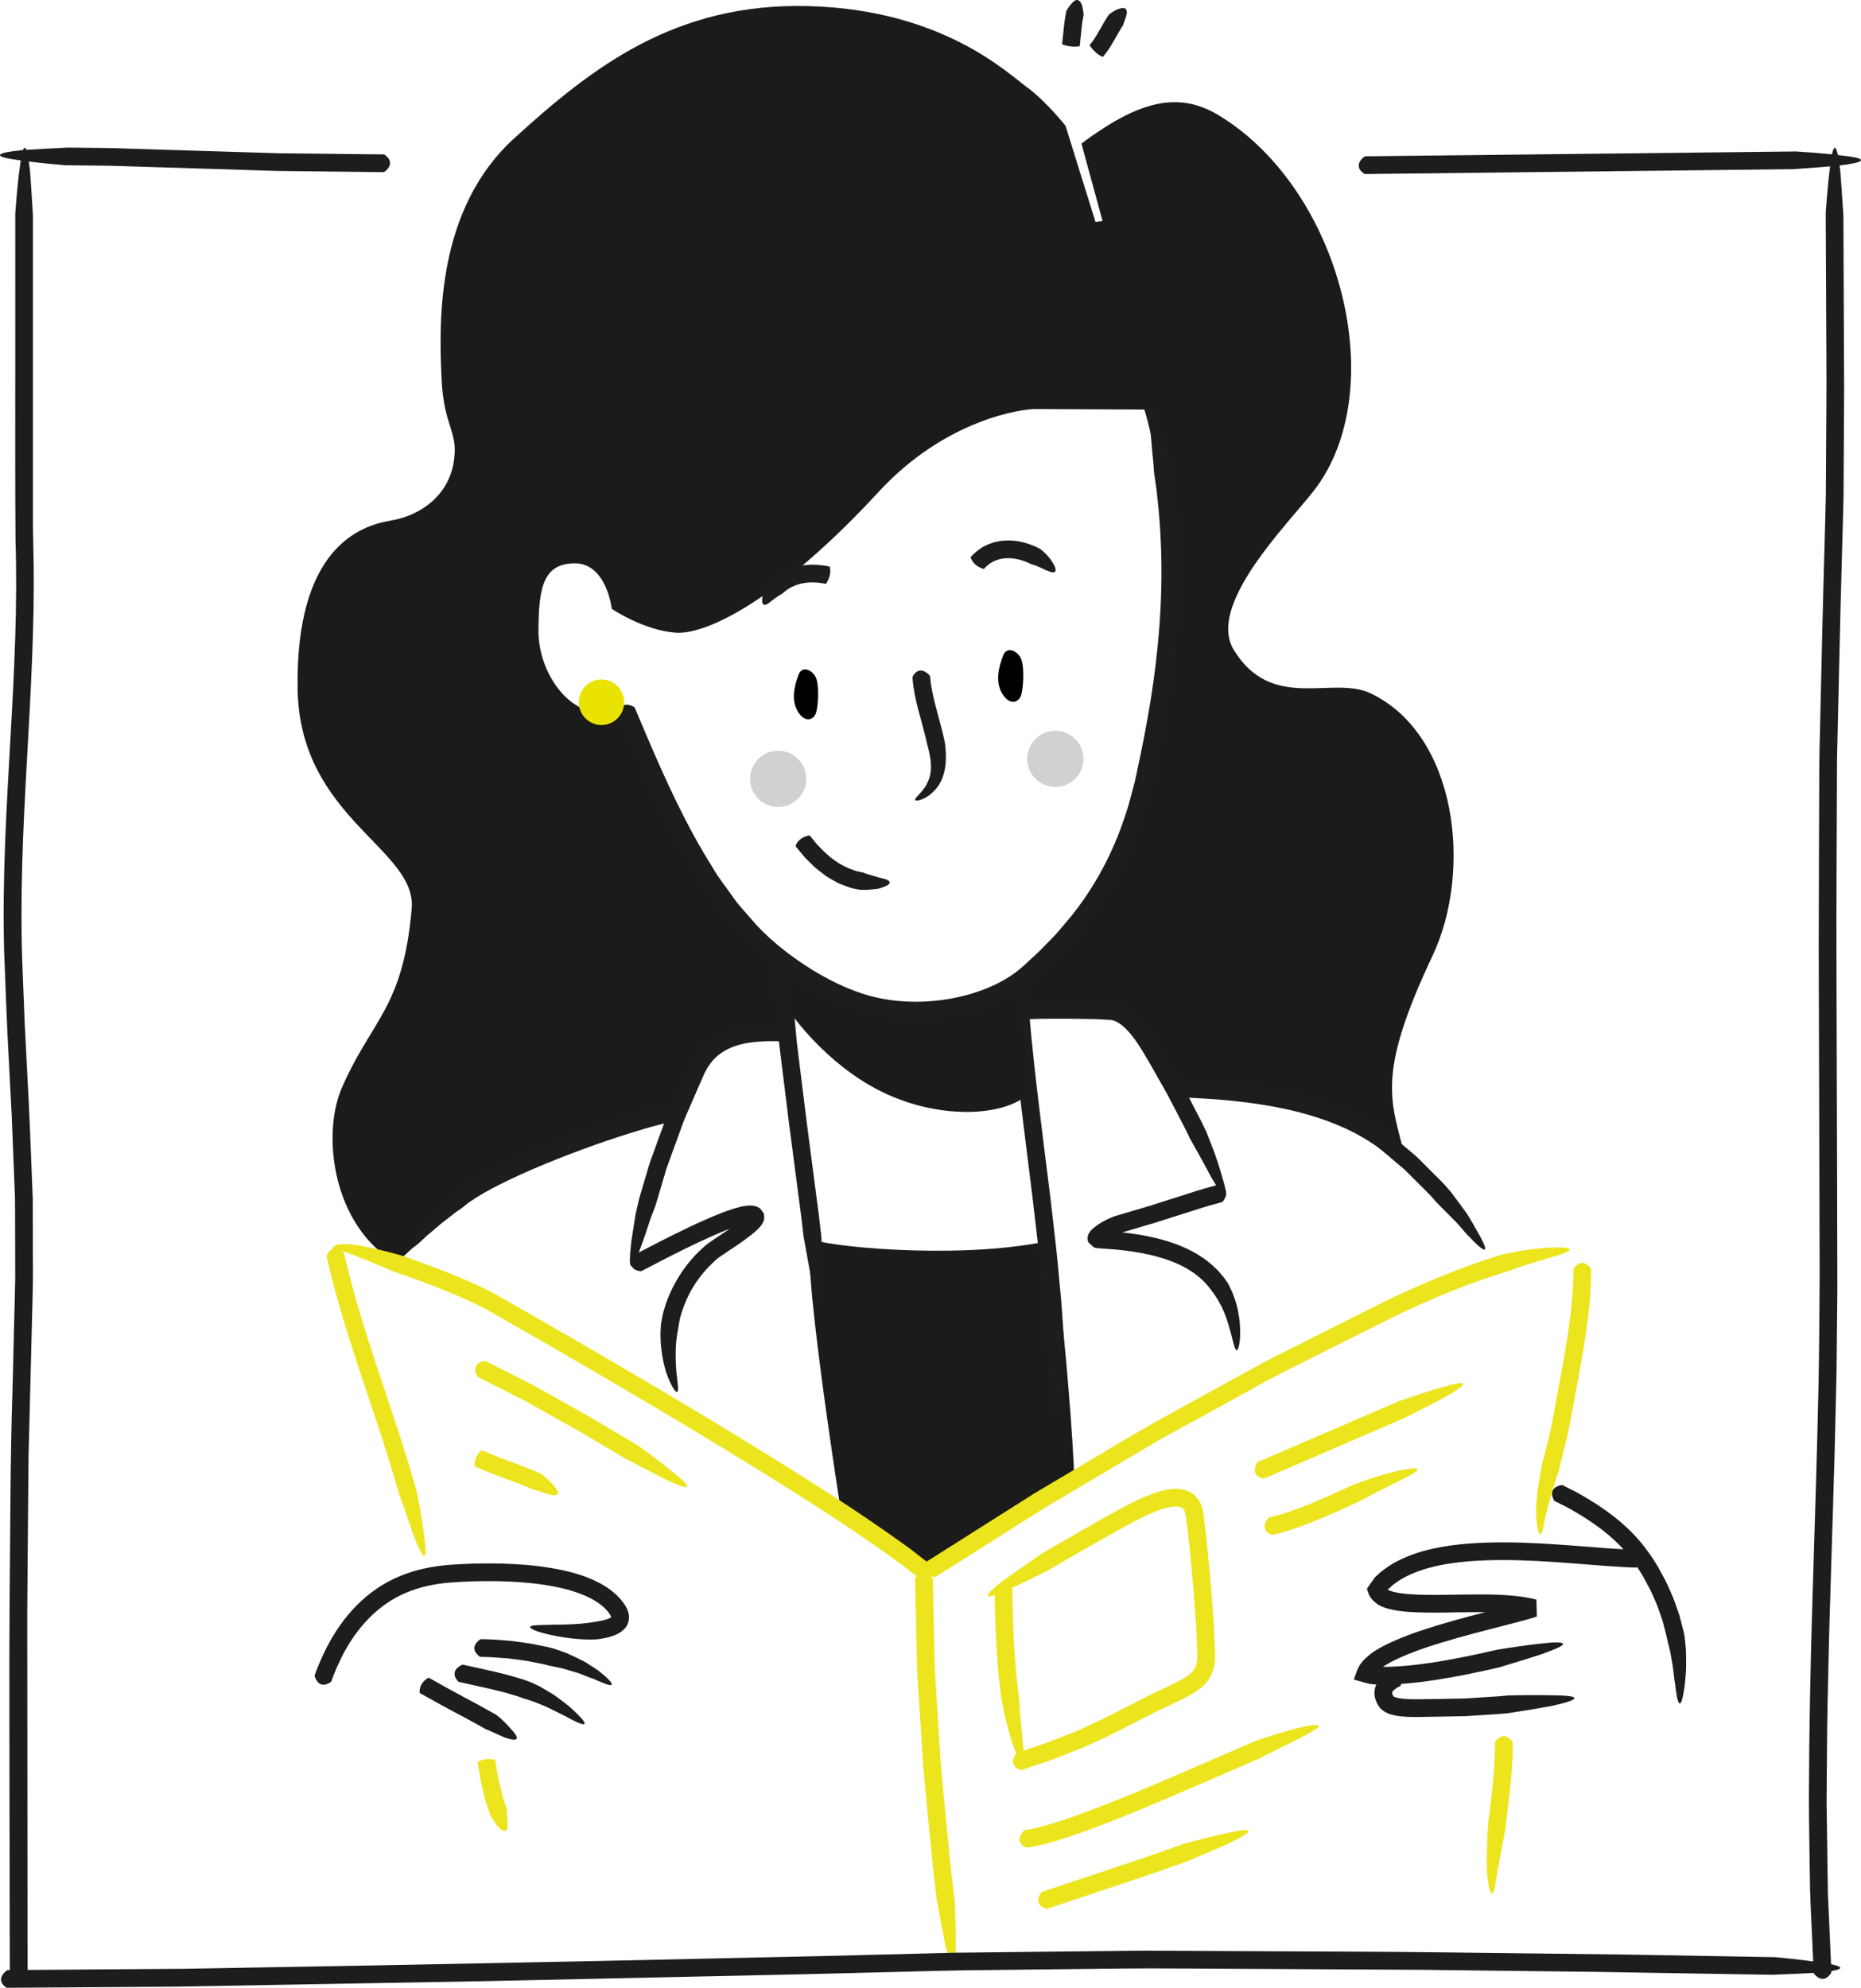 <?xml version="1.0" encoding="utf-8"?>
<!-- Generator: Adobe Illustrator 16.0.0, SVG Export Plug-In . SVG Version: 6.00 Build 0)  -->
<!DOCTYPE svg PUBLIC "-//W3C//DTD SVG 1.1//EN" "http://www.w3.org/Graphics/SVG/1.1/DTD/svg11.dtd">
<svg version="1.1" id="Calque_1" xmlns="http://www.w3.org/2000/svg" xmlns:xlink="http://www.w3.org/1999/xlink" x="0px" y="0px"
	 width="326.421px" height="348.58px" viewBox="0 0 326.421 348.58" enable-background="new 0 0 326.421 348.58"
	 xml:space="preserve">
<g>
	<defs>
		<rect id="SVGID_1_" width="326.421" height="348.58"/>
	</defs>
	<clipPath id="SVGID_2_">
		<use xlink:href="#SVGID_1_"  overflow="visible"/>
	</clipPath>
	<g clip-path="url(#SVGID_2_)">
		<defs>
			<rect id="SVGID_3_" width="326.421" height="348.58"/>
		</defs>
		<clipPath id="SVGID_4_">
			<use xlink:href="#SVGID_3_"  overflow="visible"/>
		</clipPath>
		<path clip-path="url(#SVGID_4_)" fill="#1B1B1B" d="M189.685,25.168c9.577-7.105,16.653-9.456,24.097-4.943
			c21.533,13.057,30.321,48.206,16.683,65.803c-4.558,5.881-18.885,20.038-14.056,27.938c6.693,10.948,17.3,4.447,23.967,7.605
			c15.178,7.19,17.982,31.029,10.873,46.075c-10.18,21.541-7.07,25.548-4.781,35.449c-5.289-4.892-8.367-7.478-18.854-9.72
			c-13.7-2.93-21.953-2.531-21.953-2.531s-1.779-3.682-3.992-7.438c-4.642-7.878-8.156-6.332-21.494-6.176
			c-2.047,0.024-3.892-4.822-1.685-6.536c7.146-5.549,11.122-11.197,14.031-16.327c6.255-11.032,9.063-22.853,11-44.667
			c2.08-23.427-2.799-37.884-2.799-37.884s-16.992-0.085-19.154-0.085c-2.163,0-15.593,1.658-27.496,14.567
			c-16.967,18.402-29.853,24.999-35.467,24.652c-5.615-0.347-11.296-4.175-11.296-4.175s-0.906-7.988-6.467-7.988
			s-6.391,4.259-6.391,11.983c0,7.723,6.48,17.085,15.029,13.49c0.948,4.286,3.537,7.393,3.537,7.393s5.745,22.208,23.838,36.41
			c0.323,3.798,0.657,5.298,0.657,12.13c-17.5,1-18.666,14.835-18.666,14.835c-2.781,0.31-13.725,4.475-23.572,8.665
			c-8.14,3.466-14.077,6.735-25.764,17.804c-11.311-6.567-13.043-22.668-9.582-30.654c5.26-12.136,10.745-13.906,12.284-31.482
			c0.927-10.571-19.681-15.865-20.011-38.593c-0.355-24.449,10.722-28.54,16.283-29.467c5.561-0.927,10.158-4.605,11.084-10.166
			c0.927-5.561-1.698-6.018-2.114-14.658c-0.505-10.489-0.839-29.879,12.754-42.237c13.593-12.357,28.113-23.788,51.592-23.17
			c23.479,0.618,34.91,11.74,38.308,14.211c3.398,2.472,6.797,6.797,6.797,6.797l5.244,16.838l1.243-0.156L189.685,25.168z"/>
		<path clip-path="url(#SVGID_4_)" fill="#1D1D1D" d="M58.118,294.823c-0.026,0.068-0.035,0.093-0.139,0.158
			c-0.636,0.457-2.06,1.063-2.75-0.951c-0.012-0.038-0.045-0.205-0.032-0.278c0.591-1.674,1.334-3.303,2.13-4.906
			c1.377-2.655,3.106-5.182,5.265-7.351c2.149-2.168,4.737-3.964,7.584-5.114c2.827-1.185,5.883-1.76,8.839-1.982
			c2.915-0.211,5.825-0.284,8.747-0.217c2.921,0.074,5.851,0.288,8.778,0.766c2.919,0.495,5.87,1.201,8.666,2.676
			c1.385,0.744,2.737,1.715,3.827,3.036c0.262,0.361,0.504,0.65,0.755,1.097c0.122,0.227,0.247,0.435,0.342,0.749
			c0.048,0.147,0.099,0.282,0.133,0.444c0.028,0.175,0.049,0.354,0.062,0.531c0.027,0.707-0.185,1.429-0.647,1.979
			c-0.454,0.548-0.952,0.866-1.374,1.071c-0.194,0.107-0.501,0.233-0.581,0.258l-0.224,0.085c-0.151,0.062-0.29,0.093-0.436,0.139
			c-0.292,0.094-0.57,0.149-0.853,0.217c-0.559,0.115-1.106,0.199-1.647,0.258c0,0-1.277,0.074-2.93-0.048
			c-1.656-0.113-3.698-0.411-5.351-0.813c-2.817-0.615-3.567-1.234-3.206-1.441c0.344-0.22,1.756-0.231,3.48-0.26
			c-0.176-0.052,1.882,0.015,3.956-0.101c1.036-0.053,2.07-0.149,2.829-0.255c0.761-0.102,1.245-0.208,1.245-0.208
			c0.453-0.057,0.888-0.139,1.296-0.239c0.204-0.049,0.396-0.108,0.578-0.17l0.128-0.049l0.128-0.048
			c0.063-0.021,0.102-0.051,0.155-0.074c0.222-0.099,0.337-0.206,0.354-0.217l-0.022-0.039c-0.012-0.04-0.023-0.099-0.089-0.197
			c-0.053-0.15-0.295-0.428-0.432-0.644c-0.185-0.216-0.37-0.436-0.576-0.641c-0.838-0.818-1.903-1.491-3.064-2.036
			c-2.339-1.087-5.007-1.7-7.695-2.107c-2.7-0.401-5.459-0.582-8.225-0.628c-2.764-0.045-5.548,0.039-8.3,0.254
			c-2.681,0.229-5.286,0.779-7.701,1.817c-4.85,2.062-8.585,6.138-11.032,10.928C59.36,291.748,58.671,293.253,58.118,294.823"/>
		<path clip-path="url(#SVGID_4_)" fill="#1D1D1D" d="M84.31,290.552c-0.074-0.003-0.1-0.004-0.196-0.081
			c-0.647-0.457-1.672-1.612,0.001-2.909c0.031-0.024,0.178-0.109,0.251-0.12c1.765,0.009,3.523,0.166,5.282,0.309
			c1.605,0.231,3.217,0.388,4.807,0.752c0.97,0.189,1.941,0.371,2.895,0.662c0,0,0.287,0.1,0.776,0.272
			c0.481,0.186,1.172,0.377,1.921,0.756c0.755,0.355,1.607,0.744,2.443,1.177c0.812,0.501,1.617,1.015,2.325,1.493
			c2.321,1.792,2.769,2.561,2.355,2.627c-0.442,0.1-1.727-0.508-3.272-1.163c0.071,0.053-0.364-0.108-1.051-0.378
			c-0.346-0.138-0.751-0.3-1.187-0.475c-0.445-0.161-0.949-0.283-1.439-0.435c-0.493-0.146-0.988-0.292-1.452-0.429
			c-0.465-0.132-0.924-0.2-1.304-0.287c-0.768-0.16-1.281-0.268-1.281-0.268c-0.755-0.236-1.551-0.345-2.328-0.513
			c-1.487-0.341-3.019-0.481-4.533-0.701C87.654,290.71,85.986,290.559,84.31,290.552"/>
		<path clip-path="url(#SVGID_4_)" fill="#1D1D1D" d="M80.527,294.954c-0.074-0.018-0.101-0.023-0.182-0.118
			c-0.58-0.582-1.274-1.896,0.614-2.845c0.035-0.017,0.192-0.072,0.264-0.069l5.028,1.115c1.384,0.345,2.766,0.635,4.156,1.076
			l1.428,0.422l1.408,0.529c0,0,0.277,0.127,0.753,0.345c0.48,0.193,1.103,0.581,1.824,1.001c0.721,0.422,1.533,0.891,2.27,1.484
			c0.745,0.578,1.523,1.115,2.14,1.704c4.25,3.872,1.914,3.04-1.046,1.364c0.145,0.099-1.668-0.854-3.523-1.729
			c-0.961-0.368-1.896-0.802-2.64-1.03c-0.743-0.227-1.241-0.379-1.241-0.379c-0.723-0.297-1.483-0.521-2.248-0.736
			c-1.276-0.407-2.634-0.688-3.962-1.017L80.527,294.954z"/>
		<path clip-path="url(#SVGID_4_)" fill="#1D1D1D" d="M73.65,296.903c-0.03-0.019-0.041-0.024-0.043-0.111
			c-0.059-0.537,0.122-1.73,1.443-2.526c0.024-0.015,0.125-0.06,0.16-0.055c0.039,0.022,0.787,0.44,1.885,1.054
			c1.101,0.613,2.538,1.434,4.026,2.209c1.475,0.785,2.943,1.559,4.053,2.193c1.106,0.619,1.842,1.03,1.842,1.03
			s0.107,0.084,0.292,0.229c0.182,0.145,0.439,0.342,0.715,0.615c0.558,0.528,1.242,1.21,1.754,1.827
			c1.812,1.971,0.505,1.938-1.003,1.397c0.093,0.135-3.429-1.542-3.475-1.479c0,0-2.78-1.586-5.727-3.12
			c-1.458-0.758-2.916-1.59-4.022-2.204C74.444,297.346,73.691,296.926,73.65,296.903"/>
		<path clip-path="url(#SVGID_4_)" fill="#1B1B1B" d="M142.581,217.426c4.92,1.493,27.451,3.418,42.162,0
			c3.194,26.582,3.668,41.322,3.668,41.322s-8,5.924-25.565,15.956c-6.226-3.548-15.453-10.397-15.453-10.397
			S139.886,216.607,142.581,217.426"/>
		<path clip-path="url(#SVGID_4_)" fill="#ECE51D" d="M164.196,276.465c-0.064,0.04-0.087,0.054-0.212,0.044
			c-0.818-0.003-2.271-0.42-1.621-2.418c0.012-0.036,0.084-0.187,0.138-0.236l4.367-2.76l12.777-8.084
			c2.111-1.376,4.311-2.613,6.471-3.911l6.505-3.855c8.601-5.268,17.517-9.99,26.348-14.86l3.316-1.82l3.379-1.699l6.762-3.395
			l6.763-3.395c2.258-1.125,4.488-2.289,6.813-3.323c4.613-2.109,9.314-4.053,14.15-5.686l2.076-0.679
			c0.486-0.164,0.977-0.318,1.476-0.449c0,0,1.181-0.233,2.781-0.55c0.792-0.172,1.721-0.25,2.64-0.369
			c0.927-0.091,1.844-0.237,2.7-0.233c5.73-0.236,3.499,0.813,0.201,1.709c0.177-0.035-1.806,0.555-3.813,1.148
			c-1.004,0.302-2.001,0.687-2.757,0.938c-0.753,0.261-1.259,0.437-1.259,0.437c-0.472,0.128-0.934,0.298-1.4,0.445l-0.698,0.228
			l-0.882,0.289c-0.578,0.193-1.161,0.367-1.73,0.589c-4.604,1.615-9.112,3.563-13.559,5.634c-4.428,2.145-8.824,4.409-13.236,6.606
			c-4.399,2.233-8.857,4.354-13.146,6.801l-12.979,7.122l-3.245,1.781l-3.186,1.887l-6.369,3.777l-6.369,3.776
			c-2.119,1.265-4.263,2.491-6.332,3.838l-12.519,7.921L164.196,276.465z"/>
		<path clip-path="url(#SVGID_4_)" fill="#ECE51D" d="M275.968,222.601c0.002-0.073,0.002-0.101,0.078-0.197
			c0.446-0.652,1.583-1.716,2.909-0.072c0.024,0.031,0.111,0.176,0.124,0.25c-0.014,0.885-0.001,1.775-0.037,2.656l-0.18,2.632
			c-0.396,4.687-1.192,9.276-2.026,13.819l-1.256,6.796l-0.313,1.704l-0.384,1.74c-0.26,1.155-0.553,2.273-0.834,3.396l-0.702,2.775
			c0,0-0.09,0.276-0.242,0.744c-0.159,0.469-0.362,1.121-0.59,1.871c-0.245,0.751-0.496,1.6-0.722,2.459
			c-0.264,0.86-0.456,1.732-0.646,2.528c-0.076,0.335-0.147,0.645-0.214,0.931c-0.048,0.277-0.092,0.532-0.132,0.768
			c-0.088,0.459-0.175,0.813-0.26,1.076c-0.173,0.524-0.324,0.672-0.479,0.529c-0.147-0.143-0.284-0.578-0.404-1.208
			c-0.126-0.631-0.235-1.458-0.212-2.357c-0.026,0.092-0.024-0.399-0.005-1.194c0.04-0.789,0.16-1.867,0.28-2.959
			c0.298-2.167,0.715-4.33,0.715-4.33l0.61-2.399c0.277-1.111,0.567-2.222,0.813-3.313l0.36-1.633l0.311-1.693l1.253-6.793
			c0.828-4.514,1.602-9.016,1.979-13.512l0.172-2.514C275.968,224.266,275.955,223.435,275.968,222.601"/>
		<path clip-path="url(#SVGID_4_)" fill="#ECE51D" d="M262.219,305.601c0.002-0.073,0.002-0.1,0.078-0.197
			c0.445-0.654,1.581-1.715,2.909-0.071c0.024,0.029,0.112,0.175,0.124,0.249c-0.011,0.884-0.001,1.771-0.032,2.651l-0.167,2.628
			c-0.188,2.39-0.467,4.749-0.757,7.089l-0.344,2.847c0,0-0.786,4.193-1.475,7.865c-0.699,5.549-1.375,3.418-1.717-0.175
			c-0.035,0.187-0.081-1.938-0.036-4.104c0.043-1.084,0.085-2.173,0.118-2.991c0.048-0.814,0.08-1.359,0.08-1.359l0.295-2.457
			c0.287-2.331,0.556-4.647,0.734-6.95l0.16-2.52C262.219,307.268,262.207,306.436,262.219,305.601"/>
		<path clip-path="url(#SVGID_4_)" fill="#ECE51D" d="M162.544,273.861c0.06,0.048,0.082,0.065,0.114,0.186
			c0.28,0.779,0.316,2.241-1.803,2.283c-0.039,0-0.204-0.018-0.268-0.05c-1.326-1.042-2.641-2.095-4.044-3.072
			c-7.501-5.409-15.388-10.397-23.294-15.313c-7.922-4.902-15.924-9.689-23.961-14.418c-8.028-4.72-16.138-9.4-24.206-13.975
			c-1.95-1.048-4.084-1.969-6.206-2.852c-2.133-0.879-4.294-1.709-6.467-2.498l-3.377-1.188c0,0-4.33-1.836-7.386-3.029
			c-1.302-0.471-2.151-0.755-2.618-0.876c-0.441-0.173-0.592,0.073-0.679-0.16c-0.002-0.197,0.254-0.427,0.498-0.516
			c0.253-0.106,0.554-0.166,0.893-0.199c0.678-0.062,1.511-0.013,2.405,0.103c-0.171-0.082,1.945,0.274,4.044,0.785
			c2.106,0.496,4.226,1.091,4.226,1.091l1.423,0.493l3.184,1.154c2.168,0.811,4.322,1.658,6.462,2.572
			c1.069,0.458,2.135,0.931,3.198,1.439c1.046,0.489,2.17,1.101,3.136,1.663c7.984,4.538,15.937,9.133,23.853,13.794
			c7.915,4.66,15.797,9.381,23.613,14.224c7.806,4.86,15.577,9.775,23.091,15.192C159.794,271.685,161.167,272.779,162.544,273.861"
			/>
		<path clip-path="url(#SVGID_4_)" fill="#ECE51D" d="M57.292,220.411c-0.017-0.074-0.024-0.101,0.025-0.215
			c0.262-0.776,1.131-1.972,2.825-0.696c0.031,0.024,0.151,0.141,0.181,0.206l1.222,4.963c1.715,6.439,3.815,12.781,5.964,19.155
			c1.075,3.189,2.133,6.388,3.143,9.612c0.524,1.603,1.018,3.218,1.483,4.842l0.89,3.028c0,0,0.272,1.159,0.566,2.742
			c0.278,1.588,0.605,3.591,0.803,5.258c0.808,5.617-0.441,3.595-1.691,0.33c0.013,0.184-0.663-1.789-1.341-3.806
			c-0.331-1.01-0.684-2.025-0.969-2.783c-0.275-0.762-0.459-1.271-0.459-1.271l-0.935-3.174c-0.45-1.582-0.957-3.148-1.458-4.715
			c-0.983-3.139-2.032-6.268-3.081-9.396c-2.116-6.259-4.2-12.584-5.922-19.029L57.292,220.411z"/>
		<path clip-path="url(#SVGID_4_)" fill="#ECE51D" d="M83.778,309.042c-0.003-0.024-0.004-0.033,0.065-0.074
			c0.399-0.281,1.471-0.714,2.881-0.398c0.026,0.006,0.121,0.035,0.137,0.056c0.005,0.03,0.098,0.591,0.235,1.416
			c0.133,0.827,0.297,1.92,0.587,2.981c0.264,1.066,0.483,2.148,0.769,2.905c0.251,0.773,0.418,1.286,0.418,1.286
			s0.034,0.361,0.052,0.865c0.06,0.472,0.12,1.086,0.109,1.641c0.099,1.84-0.754,1.607-1.566,0.71
			c-0.006,0.069-0.419-0.489-0.835-1.084c-0.224-0.295-0.377-0.604-0.509-0.836c-0.129-0.235-0.214-0.39-0.214-0.39
			s-0.181-0.552-0.452-1.381c-0.308-0.824-0.526-1.952-0.812-3.074c-0.304-1.118-0.473-2.267-0.617-3.134
			C83.881,309.664,83.783,309.074,83.778,309.042"/>
		<path clip-path="url(#SVGID_4_)" fill="#ECE51D" d="M160.501,276.845c-0.001-0.076-0.001-0.103,0.072-0.203
			c0.424-0.691,1.531-1.674,2.908-0.048c0.025,0.03,0.117,0.171,0.131,0.242l0.116,5.136l0.156,6.877
			c0.05,2.292,0.078,4.585,0.264,6.874l0.878,13.738c0.395,4.573,0.874,9.142,1.307,13.714c0.218,2.286,0.432,4.572,0.729,6.853
			l0.386,3.211c0,0,0.249,4.726,0.177,8.076c0.017,5.668-0.935,3.528-1.72,0.104c-0.023,0.372-1.584-8.226-1.584-8.226l-0.437-3.622
			c-0.296-2.248-0.472-4.514-0.703-6.77c-0.422-4.519-0.918-9.031-1.277-13.556l-0.873-13.6c-0.185-2.264-0.198-4.538-0.255-6.809
			l-0.156-6.816L160.501,276.845z"/>
		<path clip-path="url(#SVGID_4_)" fill="#ECE51D" d="M83.834,241.479c-0.066-0.035-0.091-0.047-0.146-0.16
			c-0.413-0.703-0.822-2.177,1.217-2.644c0.037-0.008,0.203-0.024,0.273-0.002l4.632,2.355c1.637,0.856,3.323,1.638,4.92,2.557
			l4.824,2.703c1.602,0.909,3.229,1.781,4.811,2.723l4.748,2.819l2.479,1.472c0,0,0.989,0.66,2.274,1.625
			c1.291,0.957,2.904,2.182,4.194,3.253c4.45,3.514,2.165,2.916-0.997,1.406c0.137,0.124-1.715-0.843-3.6-1.84
			c-1.894-0.99-3.818-1.996-3.818-1.996l-2.117-1.255l-4.722-2.803c-1.573-0.935-3.183-1.797-4.773-2.698l-4.784-2.679
			c-1.586-0.912-3.237-1.674-4.853-2.518L83.834,241.479z"/>
		<path clip-path="url(#SVGID_4_)" fill="#ECE51D" d="M83.289,257.168c-0.026-0.013-0.036-0.017-0.04-0.101
			c-0.069-0.506,0.054-1.681,1.148-2.673c0.02-0.018,0.103-0.079,0.133-0.08c0.034,0.014,0.674,0.285,1.615,0.685
			c0.948,0.391,2.193,0.885,3.473,1.352c1.266,0.472,2.572,0.934,3.557,1.341c0.492,0.187,0.901,0.375,1.187,0.508
			c0.286,0.132,0.45,0.205,0.45,0.205s0.401,0.249,0.887,0.684c0.491,0.423,1.094,0.958,1.495,1.516
			c1.467,1.71,0.313,1.794-0.936,1.442c0.083,0.064-2.879-0.959-2.895-0.896c0,0-0.143-0.064-0.395-0.18
			c-0.247-0.12-0.616-0.275-1.071-0.45c-0.891-0.368-2.147-0.805-3.427-1.283c-1.274-0.466-2.567-0.973-3.528-1.371
			C83.979,257.46,83.325,257.183,83.289,257.168"/>
		<path clip-path="url(#SVGID_4_)" fill="#ECE51D" d="M221.788,259.257c-0.07,0.029-0.095,0.04-0.214,0.01
			c-0.798-0.136-2.128-0.792-1.134-2.679c0.019-0.035,0.114-0.173,0.176-0.213l4.73-2.038l17.454-7.516l2.638-1.137
			c0,0,4.466-1.577,7.701-2.457c5.435-1.622,3.651-0.104,0.594,1.616c0.362-0.082-7.438,3.847-7.438,3.847l-2.269,0.978
			l-17.496,7.544L221.788,259.257z"/>
		<path clip-path="url(#SVGID_4_)" fill="#ECE51D" d="M223.289,269.149c-0.076,0.019-0.104,0.025-0.221-0.021
			c-0.812-0.243-1.95-1.109-0.71-2.82c0.021-0.03,0.134-0.152,0.197-0.183l2.397-0.635l2.366-0.822
			c2.474-0.888,4.916-1.973,7.362-3.074l2.614-1.198c0,0,1.111-0.42,2.646-0.943c1.514-0.548,3.505-1.105,5.142-1.5
			c5.621-1.195,3.585,0.217,0.495,1.646c0.178-0.034-1.684,0.856-3.568,1.793c-1.889,0.991-3.798,1.993-3.798,1.993l-2.241,1.029
			c-2.479,1.118-4.979,2.234-7.59,3.176l-2.506,0.87L223.289,269.149z"/>
		<path clip-path="url(#SVGID_4_)" fill="#ECE51D" d="M180.13,323.992c-0.084,0.009-0.113,0.013-0.23-0.049
			c-0.403-0.173-0.875-0.512-1.021-1c-0.154-0.494,0.025-1.125,0.689-1.89c0.023-0.028,0.14-0.132,0.201-0.152
			c0.738-0.052,1.548-0.269,2.345-0.458c0.795-0.164,1.599-0.417,2.402-0.661c3.146-0.939,6.278-2.124,9.392-3.337
			c3.113-1.223,6.213-2.496,9.302-3.813l9.26-3.986l7.519-3.263c0,0,4.479-1.6,7.772-2.37c1.374-0.373,2.322-0.499,2.873-0.51
			c0.552-0.017,0.726,0.102,0.626,0.288c-0.198,0.396-1.441,1.043-2.98,1.865c0.178-0.046-1.689,0.854-3.592,1.8
			c-1.906,0.958-3.847,1.934-3.847,1.934l-7.599,3.302l-9.133,3.932c-3.053,1.298-6.128,2.559-9.228,3.777
			c-3.107,1.203-6.224,2.388-9.473,3.358c-0.841,0.257-1.678,0.52-2.567,0.709C181.965,323.674,181.112,323.908,180.13,323.992"/>
		<path clip-path="url(#SVGID_4_)" fill="#ECE51D" d="M183.728,334.712c-0.072,0.022-0.099,0.031-0.217-0.009
			c-0.79-0.199-2.084-0.959-0.959-2.747c0.021-0.032,0.128-0.161,0.191-0.196l4.891-1.631l8.638-2.881
			c2.882-0.953,5.761-1.913,8.607-2.941l2.704-0.956c0,0,4.556-1.274,7.842-1.935c5.529-1.255,3.655,0.139,0.486,1.652
			c0.369-0.059-7.686,3.342-7.686,3.342l-2.332,0.825c-2.865,1.036-5.746,1.998-8.628,2.954l-8.645,2.887L183.728,334.712z"/>
		<path clip-path="url(#SVGID_4_)" fill="#ECE51D" d="M174.476,278.682c0-0.076,0-0.104,0.074-0.204
			c0.436-0.696,1.558-1.674,2.909-0.052c0.024,0.028,0.114,0.17,0.127,0.24c0.002,1.709,0.034,3.414,0.084,5.118
			c0.123,3.772,0.314,7.543,0.746,11.274c0.105,0.938,0.186,1.884,0.34,2.813c0,0,0.077,1.142,0.187,2.741
			c0.135,1.504,0.308,3.432,0.468,5.206c0.77,5.552-0.438,3.658-1.7,0.293c-0.022,0.193-0.596-1.843-1.145-3.947
			c-0.292-1.049-0.473-2.125-0.656-2.931c-0.17-0.809-0.284-1.351-0.284-1.351c-0.133-0.826-0.19-1.657-0.291-2.485
			c-0.444-3.837-0.644-7.682-0.771-11.521C174.511,282.144,174.478,280.411,174.476,278.682"/>
		<path clip-path="url(#SVGID_4_)" fill="#ECE51D" d="M179.299,310.373c-0.072,0.023-0.099,0.033-0.217-0.007
			c-0.796-0.193-2.068-0.952-0.947-2.75c0.021-0.033,0.126-0.163,0.189-0.198l4.841-1.649c1.899-0.696,3.762-1.466,5.645-2.195
			c1.828-0.859,3.679-1.645,5.489-2.562l5.453-2.795c1.848-0.946,3.736-1.825,5.56-2.697c1.785-0.87,3.628-1.786,4.239-2.912
			c0.321-0.563,0.473-1.32,0.472-2.222c-0.016-0.96-0.079-1.997-0.114-2.992c-0.058-1.999-0.223-4.036-0.381-6.069
			c-0.147-2.033-0.305-4.066-0.511-6.098c-0.206-2.023-0.352-4.078-0.615-6.072l-0.359-3.011c-0.101-0.96-0.345-1.452-0.663-1.681
			c-0.159-0.12-0.383-0.211-0.699-0.26c-0.321-0.039-0.71-0.025-1.117,0.023c-0.828,0.122-1.724,0.384-2.613,0.727
			c-1.788,0.686-3.566,1.608-5.341,2.576c-3.617,1.96-7.125,4.023-10.647,6.032l-1.726,0.99l-1.301,0.785
			c0,0-4.222,2.176-7.306,3.484c-5.159,2.342-3.578,0.584-0.784-1.535c-0.345,0.129,6.835-4.813,6.835-4.813
			c0.429-0.254,0.844-0.518,1.283-0.765l2.682-1.54l5.285-3.032c0.891-0.522,1.739-0.971,2.622-1.462l2.676-1.463
			c1.819-0.957,3.681-1.891,5.779-2.562c1.05-0.326,2.176-0.596,3.484-0.572c0.656,0.027,1.384,0.152,2.093,0.5
			c0.706,0.34,1.356,0.934,1.734,1.59c0.377,0.647,0.605,1.324,0.705,1.943c0.109,0.602,0.136,1.039,0.206,1.567l0.365,3.04
			c0.229,2.024,0.391,4.03,0.59,6.046c0.208,2.011,0.333,4.032,0.494,6.05l0.229,3.027l0.13,3.074l0.063,1.538l0.032,0.768
			l-0.035,0.869c-0.076,1.159-0.409,2.53-1.233,3.633c-0.814,1.103-1.844,1.775-2.778,2.328c-0.951,0.556-1.884,1.005-2.801,1.445
			c-1.835,0.874-3.628,1.716-5.394,2.628l-5.398,2.767c-1.824,0.902-3.706,1.726-5.562,2.579c-1.904,0.739-3.798,1.522-5.711,2.223
			L179.299,310.373z"/>
		<path clip-path="url(#SVGID_4_)" fill="#1D1D1D" d="M272.707,263.234c-0.065-0.034-0.089-0.046-0.144-0.157
			c-0.394-0.691-0.829-2.175,1.229-2.638c0.038-0.008,0.207-0.023,0.278-0.002l2.358,1.188c0.776,0.42,1.532,0.89,2.298,1.333
			c3.821,2.314,7.492,5.199,10.19,8.947c0.708,0.907,1.292,1.888,1.893,2.855c0.529,0.997,1.094,1.976,1.592,2.989
			c0.441,1.043,0.955,2.056,1.334,3.124l0.56,1.607l0.278,0.803l0.214,0.823c0.231,0.97,0.552,1.924,0.691,2.91
			c0,0,0.033,0.305,0.09,0.819c0.037,0.515,0.163,1.228,0.157,2.057c0.012,0.828,0.047,1.758,0.018,2.691
			c-0.058,0.936-0.127,1.873-0.211,2.717c-0.729,5.688-1.375,3.324-1.724-0.08c-0.014,0.089-0.078-0.377-0.168-1.123
			c-0.085-0.747-0.188-1.774-0.392-2.793c-0.088-0.511-0.177-1.022-0.26-1.504c-0.095-0.479-0.221-0.919-0.309-1.301
			c-0.186-0.758-0.31-1.267-0.31-1.267c-0.146-0.776-0.384-1.528-0.569-2.294l-0.196-0.756l-0.257-0.737l-0.514-1.475
			c-0.346-0.982-0.825-1.913-1.229-2.874c-0.461-0.937-0.986-1.844-1.474-2.769c-0.549-0.878-1.077-1.771-1.713-2.579
			c-2.401-3.342-5.709-5.956-9.303-8.134c-0.724-0.416-1.429-0.855-2.163-1.254L272.707,263.234z"/>
		<path clip-path="url(#SVGID_4_)" fill="#1D1D1D" d="M287.015,271.782c0.073,0.002,0.1,0.002,0.194,0.079
			c0.635,0.448,1.672,1.592-0.014,2.909c-0.031,0.023-0.181,0.11-0.254,0.123c-1.769-0.045-3.501-0.162-5.227-0.288
			c-8.107-0.602-16.159-1.438-24.06-0.815c-3.912,0.331-7.842,1.023-11.14,2.732c-0.827,0.416-1.572,0.934-2.279,1.483l-0.833,0.759
			l-0.002,0.005c0.004,0.003-0.007-0.001,0.012,0.007c0.069,0.026,0.267,0.14,0.444,0.189c0.173,0.071,0.375,0.126,0.582,0.181
			c0.826,0.216,1.774,0.331,2.731,0.407c3.875,0.271,7.954,0.044,12.041,0.049c2.053,0.001,4.121,0.029,6.229,0.226
			c1.054,0.104,2.117,0.243,3.198,0.479l0.814,0.202l0.025,0.007c-0.061-2.643,0.115,3.606,0.084,2.966l-0.048,0.016l-0.097,0.03
			l-0.192,0.062l-0.383,0.12l-1.503,0.431c-3.967,1.064-7.883,2-11.755,3.1c-3.847,1.107-7.723,2.285-11.168,3.98
			c-0.371,0.2-0.755,0.391-1.102,0.606c-0.178,0.106-0.362,0.207-0.522,0.322l-0.198,0.133l-0.012,0.013
			c-0.003,0.005,0.013,0.004,0.013,0.004l0.409,0.002c0.431,0.016,0.871-0.017,1.31-0.036c3.505-0.157,7.051-0.687,10.575-1.339
			l2.645-0.518l2.359-0.503l0.909-0.203l1.819-0.412c0,0,1.166-0.18,2.746-0.424c1.581-0.235,3.583-0.522,5.256-0.678
			c2.827-0.332,3.734-0.142,3.499,0.205c-0.231,0.355-1.561,0.904-3.208,1.492c0.184-0.01-1.802,0.619-3.846,1.258
			c-2.053,0.623-4.147,1.258-4.147,1.258l-1.742,0.394l-1.792,0.389c-1.691,0.362-3.393,0.701-5.106,1.002
			c-3.425,0.6-6.892,1.087-10.449,1.207c-0.221,0.015-0.445,0.015-0.67,0.011l-0.76-0.005c-0.845-0.003-1.774-0.01-2.417-0.161
			l-1.798-0.505l-0.45-0.127l-0.226-0.063c-0.057,0.001-0.049-0.036-0.024-0.082l0.044-0.121l0.337-0.935
			c0.098-0.287,0.204-0.573,0.349-0.856l0.2-0.426c0.078-0.143,0.211-0.289,0.314-0.433c0.365-0.594,1.067-1.126,1.684-1.665
			c0.151-0.124,0.377-0.261,0.484-0.339l0.3-0.201c0.199-0.135,0.401-0.243,0.603-0.366c0.402-0.248,0.81-0.445,1.214-0.664
			c3.85-1.889,7.786-3.059,11.725-4.199c3.933-1.118,7.911-2.068,11.779-3.107l1.422-0.407l0.343-0.108l0.17-0.054l0.085-0.027
			l0.043-0.013c-0.002-0.649,0.131,5.628,0.063,2.968l-0.021-0.005l-0.661-0.165c-0.9-0.195-1.851-0.324-2.814-0.417
			c-1.934-0.181-3.928-0.212-5.931-0.212c-4.022-0.01-8.064,0.232-12.292-0.057c-1.063-0.088-2.138-0.207-3.276-0.5
			c-0.285-0.075-0.571-0.154-0.87-0.272c-0.31-0.102-0.561-0.227-0.947-0.424c-0.832-0.527-1.563-1.252-1.829-2.128l-0.227-0.659
			c0.013-0.208,0.233-0.388,0.341-0.584l0.803-1.15c0.07-0.097,0.127-0.192,0.208-0.288l0.185-0.174l0.313-0.29
			c0.212-0.191,0.416-0.395,0.636-0.572c0.89-0.701,1.822-1.336,2.808-1.835c3.948-2.03,8.197-2.716,12.332-3.08
			c8.311-0.65,16.488,0.221,24.541,0.811C283.646,271.628,285.345,271.741,287.015,271.782"/>
		<path clip-path="url(#SVGID_4_)" fill="#1D1D1D" d="M244.234,292.876c0.08-0.035,0.108-0.049,0.244-0.027
			c0.453,0.025,1.019,0.25,1.312,0.671c0.306,0.43,0.306,1.071-0.079,1.965c-0.014,0.033-0.086,0.163-0.135,0.199
			c-0.637,0.291-1.191,0.713-1.322,0.973c-0.07,0.128-0.075,0.164-0.068,0.271c0.01,0.105,0.079,0.303,0.225,0.528
			c0.048,0.075,0.012,0.022,0.023,0.039c0.021-0.006,0.064,0.049,0.185,0.085c0.188,0.09,0.511,0.16,0.818,0.224
			c0.654,0.112,1.393,0.16,2.143,0.178c0.754,0.018,1.519,0.003,2.325-0.014l2.411-0.033l4.709-0.091l4.722-0.306
			c0.947-0.051,1.895-0.13,2.845-0.228c0,0,1.163-0.02,2.775-0.045c1.595-0.003,3.615-0.021,5.289,0.031
			c5.664,0.05,3.507,0.978,0.073,1.723c0.183,0.008-1.87,0.398-3.988,0.738c-2.126,0.336-4.285,0.678-4.285,0.678
			c-0.821,0.088-1.649,0.144-2.479,0.193l-4.81,0.314l-4.842,0.095l-2.365,0.035c-0.785,0.016-1.613,0.034-2.451,0.014
			c-0.841-0.021-1.697-0.066-2.614-0.223c-0.47-0.097-0.935-0.187-1.477-0.416c-0.256-0.097-0.552-0.258-0.863-0.48l-0.442-0.398
			c-0.131-0.12-0.259-0.356-0.324-0.444c-0.313-0.496-0.605-1.103-0.692-1.854c-0.097-0.749,0.108-1.593,0.483-2.199
			c0.369-0.621,0.837-1.049,1.287-1.381C243.322,293.344,243.78,293.096,244.234,292.876"/>
		<path clip-path="url(#SVGID_4_)" fill="#1D1D1D" d="M135.403,169.261c-0.006-0.076-0.008-0.103,0.057-0.207
			c0.376-0.72,1.414-1.773,2.899-0.243c0.027,0.028,0.129,0.163,0.148,0.233l0.466,5.112l0.516,5.642l0.258,2.822l0.345,2.818
			l1.394,11.277l1.477,11.291l0.733,5.649l0.366,3.163c0,0,0.23,4.752,0.141,8.101c-0.009,5.668-0.954,3.491-1.722,0.073
			c-0.026,0.365-1.542-8.206-1.542-8.206l-0.396-3.403l-0.731-5.547l-1.451-11.1l-1.379-11.132l-0.336-2.784l-0.257-2.801
			l-0.513-5.6L135.403,169.261z"/>
		<path clip-path="url(#SVGID_4_)" fill="#1D1D1D" d="M177.031,173.389c-0.006-0.076-0.008-0.103,0.059-0.208
			c0.38-0.721,1.423-1.779,2.898-0.254c0.026,0.028,0.127,0.162,0.146,0.232l0.437,5.116c0.94,10.56,2.351,21.096,3.659,31.675
			l0.917,7.952c0.313,2.649,0.519,5.319,0.783,7.978c0.284,2.657,0.432,5.332,0.598,8.003l0.207,3.308c0,0-0.002,0.298-0.007,0.797
			c0.005,0.498-0.036,1.2-0.089,2.008c-0.103,1.611-0.255,3.639-0.454,5.306c-0.535,5.65-1.274,3.378-1.723-0.084
			c-0.029,0.182-0.223-1.894-0.408-4.007c-0.153-2.116-0.439-4.27-0.439-4.27l-0.239-3.796l-0.245-3.895l-0.364-3.893
			c-0.446-5.188-1.077-10.374-1.684-15.562c-1.286-10.371-2.676-20.773-3.607-31.244L177.031,173.389z"/>
		<path clip-path="url(#SVGID_4_)" fill="#1D1D1D" d="M189.385,8.082c-0.003,0.015-0.003,0.02-0.08,0.031
			c-0.451,0.087-1.596,0.165-2.895-0.292c-0.023-0.008-0.108-0.045-0.12-0.061c0.004-0.039,0.16-1.482,0.315-2.916
			c0.071-0.714,0.15-1.429,0.265-1.985c0.096-0.549,0.16-0.914,0.16-0.914s0.48-0.901,1.058-1.452
			c0.839-0.962,1.426-0.341,1.676,0.385c0.077-0.047,0.309,1.664,0.309,1.664s-0.059,0.33-0.145,0.826
			c-0.104,0.484-0.171,1.182-0.242,1.88C189.537,6.64,189.389,8.043,189.385,8.082"/>
		<path clip-path="url(#SVGID_4_)" fill="#1D1D1D" d="M193.47,9.955c-0.013,0.014-0.017,0.02-0.09-0.01
			c-0.454-0.139-1.397-0.762-2.201-1.902c-0.015-0.021-0.064-0.1-0.065-0.119c0.009-0.022,0.238-0.276,0.556-0.711
			c0.154-0.233,0.332-0.503,0.523-0.791c0.185-0.313,0.382-0.646,0.578-0.979c0.388-0.693,0.804-1.41,1.129-1.958
			c0.354-0.549,0.59-0.914,0.59-0.914s0.213-0.196,0.578-0.425c0.357-0.227,0.792-0.502,1.267-0.612
			c1.418-0.483,1.409,0.496,1.227,1.205c0.051-0.03-0.588,1.617-0.556,1.646c0,0-0.196,0.307-0.49,0.769
			c-0.285,0.482-0.673,1.155-1.067,1.864c-0.212,0.359-0.424,0.719-0.623,1.057c-0.227,0.343-0.439,0.664-0.622,0.941
			c-0.183,0.277-0.39,0.504-0.514,0.668C193.557,9.847,193.479,9.945,193.47,9.955"/>
		<path clip-path="url(#SVGID_4_)" fill="#1B1B1B" d="M138.511,169.342c3.667,3.167,16.428,8.687,23.914,7.732
			c7.5-0.956,16.064-4.889,16.064-4.889c2.677,24.458,2.383,17.61,2.549,18.985c-3.879,4.667-15.95,5.404-26.36,0.288
			c-10.079-4.954-16.167-14.072-16.167-14.072V169.342z"/>
		<path clip-path="url(#SVGID_4_)" fill="#1D1D1D" d="M180.23,178.733c-0.073,0.003-0.1,0.003-0.201-0.068
			c-0.678-0.418-1.802-1.506-0.233-2.902c0.028-0.024,0.169-0.119,0.241-0.134l2.652-0.089l2.596-0.006
			c1.628-0.016,3.259,0.001,4.889,0.038l2.456,0.05l2.592,0.156c1.02,0.115,2.073,0.584,2.866,1.124
			c0.822,0.545,1.498,1.184,2.097,1.847c1.208,1.326,2.139,2.759,3.007,4.18c0.856,1.411,1.632,2.804,2.445,4.238
			c0.789,1.429,1.647,2.825,2.378,4.282l2.253,4.34l0.396,0.764l0.334,0.688l0.66,1.378c0,0,0.428,1.104,1.013,2.618
			c0.591,1.498,1.221,3.436,1.672,5.057c1.668,5.433,0.116,3.614-1.618,0.592c0.029,0.185-0.902-1.673-1.936-3.53
			c-1.035-1.855-2.092-3.745-2.092-3.745l-0.64-1.337c-0.226-0.465-0.398-0.772-0.818-1.59l-2.184-4.204
			c-0.737-1.395-1.543-2.748-2.312-4.124l-1.166-2.056l-1.207-2.032c-0.804-1.308-1.657-2.557-2.627-3.584
			c-0.483-0.504-0.99-0.967-1.512-1.291c-0.26-0.147-0.519-0.298-0.771-0.378c-0.124-0.062-0.255-0.084-0.383-0.11l-0.191-0.047
			l-0.274-0.016l-2.215-0.122l-2.364-0.042c-1.579-0.036-3.158-0.049-4.738-0.035l-2.563,0.007L180.23,178.733z"/>
		<path clip-path="url(#SVGID_4_)" fill="#1D1D1D" d="M213.568,207.792c0.074-0.021,0.102-0.027,0.218,0.019
			c0.797,0.238,1.985,1.082,0.76,2.809c-0.022,0.03-0.134,0.153-0.198,0.185l-2.432,0.667c-0.813,0.235-1.627,0.509-2.44,0.762
			l-6.787,2.157l-5.811,1.719c-0.013,0.003-0.019,0.013-0.002,0.012l0.542,0.061c0.604,0.058,1.21,0.161,1.814,0.242
			c1.211,0.182,2.42,0.422,3.624,0.703c2.769,0.697,5.555,1.687,8.036,3.383c0.629,0.399,1.207,0.895,1.781,1.38l0.756,0.72
			c0.153,0.137,0.285,0.295,0.42,0.45c0.268,0.313,0.545,0.617,0.799,0.941l0.716,1.015c0,0,0.042,0.071,0.12,0.201
			c0.063,0.134,0.157,0.329,0.274,0.574c0.113,0.243,0.249,0.538,0.403,0.87c0.126,0.339,0.267,0.716,0.417,1.12
			c0.563,1.626,0.94,3.745,0.937,5.476c0.048,1.463-0.098,2.402-0.247,2.938c-0.144,0.535-0.304,0.67-0.456,0.524
			c-0.316-0.292-0.57-1.696-1.014-3.316c-0.009,0.182-0.406-1.796-1.237-3.611c-0.198-0.457-0.409-0.908-0.647-1.312
			c-0.213-0.416-0.439-0.786-0.651-1.09c-0.387-0.639-0.712-0.988-0.712-0.988c-0.334-0.524-0.764-0.985-1.172-1.463
			c-0.144-0.131-0.66-0.66-1.088-1.01c-0.456-0.369-0.918-0.732-1.426-1.043c-1.98-1.313-4.336-2.13-6.741-2.744
			c-1.104-0.257-2.222-0.479-3.358-0.65c-0.569-0.074-1.134-0.173-1.71-0.228l-1.232-0.134l-1.809-0.137
			c-0.584-0.056-1.26-0.056-1.759-0.163c-0.119-0.024-0.299-0.037-0.368-0.071l-0.13-0.118l-0.259-0.238l-0.519-0.474
			c-0.116-0.095-0.079-0.109-0.142-0.259c-0.056-0.178-0.076-0.365-0.077-0.491c-0.001-0.524,0.2-1.038,0.809-1.624
			c0.606-0.574,1.492-1.148,2.479-1.652c0.496-0.25,1.027-0.483,1.59-0.664l1.047-0.311l1.695-0.502l3.389-1.003l6.774-2.155
			c0.828-0.258,1.643-0.533,2.483-0.776L213.568,207.792z"/>
		<path clip-path="url(#SVGID_4_)" fill="#1D1D1D" d="M206.699,192.435c-0.075-0.003-0.102-0.004-0.198-0.083
			c-0.661-0.462-1.629-1.625,0.053-2.908c0.03-0.023,0.177-0.107,0.25-0.118c1.73,0.055,3.466,0.14,5.199,0.254
			c4.227,0.265,8.461,0.755,12.657,1.565c4.197,0.8,8.355,2.02,12.325,3.786c0.993,0.438,1.957,0.953,2.922,1.459
			c0.936,0.569,1.904,1.078,2.789,1.737c0.446,0.317,0.912,0.619,1.341,0.951l1.232,1.04l2.463,2.081
			c0.851,0.668,1.552,1.466,2.321,2.206l2.261,2.257l0.669,0.669c0.188,0.176,0.35,0.376,0.52,0.568l1.014,1.161
			c0,0,0.714,0.96,1.689,2.271c0.464,0.668,1.047,1.369,1.511,2.18c0.479,0.798,0.949,1.607,1.356,2.347
			c2.871,4.93,0.914,3.466-1.441,0.943c0.041,0.082-0.278-0.267-0.777-0.836c-0.514-0.557-1.139-1.385-1.913-2.111
			c-1.484-1.499-2.995-3.025-2.995-3.025l-0.965-1.107c-0.363-0.385-0.542-0.546-1.417-1.424l-2.148-2.143l-1.073-1.072
			l-1.149-0.969c-1.543-1.265-3.021-2.678-4.662-3.715c-0.813-0.542-1.673-1.027-2.528-1.512c-0.887-0.434-1.744-0.921-2.67-1.289
			c-3.632-1.594-7.511-2.694-11.472-3.442c-3.961-0.758-7.997-1.22-12.06-1.475C210.105,192.571,208.404,192.488,206.699,192.435"/>
		<path clip-path="url(#SVGID_4_)" fill="#1D1D1D" d="M137.116,179.499c0.077,0.004,0.105,0.005,0.204,0.084
			c0.698,0.469,1.598,1.635-0.063,2.909c-0.03,0.023-0.172,0.106-0.242,0.116c-1.672-0.053-3.329-0.047-4.918,0.145
			c-3.001,0.33-5.728,1.423-7.413,3.631l-0.594,0.86l-0.509,0.927l-0.96,2.199l-1.92,4.4c-0.681,1.45-1.183,2.977-1.739,4.48
			l-1.646,4.52l-0.41,1.131l-0.341,1.153l-0.683,2.306l-0.88,2.971c0,0-0.104,0.273-0.278,0.735
			c-0.165,0.463-0.446,1.102-0.693,1.854c-0.483,1.507-1.115,3.406-1.711,4.965c-1.884,5.328-2.072,3.047-1.656-0.471
			c-0.074,0.172,0.246-1.909,0.588-4.044c0.088-0.533,0.177-1.069,0.26-1.573c0.114-0.496,0.221-0.961,0.313-1.36
			c0.185-0.799,0.309-1.334,0.309-1.334l0.945-3.192c0.463-1.541,0.878-3.099,1.468-4.598l1.65-4.537l0.825-2.269
			c0.276-0.755,0.631-1.482,0.943-2.225l1.932-4.434c0.335-0.745,0.616-1.463,0.996-2.229c0.409-0.801,0.893-1.568,1.461-2.284
			c1.14-1.434,2.667-2.586,4.312-3.33c1.648-0.754,3.379-1.139,5.067-1.34C133.561,179.447,135.354,179.445,137.116,179.499"/>
		<path clip-path="url(#SVGID_4_)" fill="#1D1D1D" d="M112.535,222.888c-0.068,0.034-0.092,0.047-0.215,0.025
			c-0.833-0.063-2.199-0.636-1.379-2.562c0.015-0.035,0.099-0.179,0.156-0.223l4.593-2.377c3.414-1.728,6.837-3.426,10.457-4.885
			l0.687-0.266c0.352-0.141,0.862-0.304,1.285-0.453c0.45-0.165,0.88-0.287,1.304-0.394l0.642-0.174l0.574-0.09l0.57-0.086
			l0.468,0.006c0.336-0.014,0.572,0.046,0.812,0.104c0.444,0.154,0.825,0.296,1.087,0.728l0.251,0.351
			c0.132,0.109,0.167,0.253,0.179,0.376c0.02,0.24,0.046,0.412,0.048,0.601c-0.011,0.373-0.156,0.8-0.54,1.317
			c-0.384,0.514-1.017,1.094-1.734,1.657c-0.358,0.281-0.727,0.564-1.111,0.84l-1.038,0.737l-2.389,1.607l-1.144,0.773
			c-0.199,0.141-0.247,0.175-0.436,0.354l-0.486,0.446c-1.289,1.199-2.434,2.568-3.388,4.055c-0.949,1.489-1.687,3.119-2.212,4.786
			l-0.244,0.79l-0.137,0.68c-0.089,0.454-0.201,0.902-0.233,1.371c0,0-0.243,1.065-0.381,2.564c-0.12,1.497-0.08,3.429,0.055,5.059
			c0.168,1.37,0.28,2.283,0.293,2.828c0.002,0.55-0.101,0.734-0.291,0.643c-0.368-0.184-1.104-1.475-1.702-3.191
			c0.024,0.19-0.652-1.877-0.915-4.129c-0.16-1.119-0.169-2.276-0.164-3.146c0.048-0.873,0.081-1.459,0.081-1.459
			c0.081-0.531,0.206-1.06,0.309-1.59c0.097-0.571,0.231-0.857,0.582-2.021c0.669-1.893,1.573-3.691,2.683-5.354
			c1.104-1.669,2.426-3.182,3.936-4.51c0.201-0.175,0.325-0.319,0.626-0.541l0.63-0.442l1.178-0.788l2.089-1.411l0.012-0.009
			l-0.86,0.337c-3.373,1.369-6.712,3.02-10.021,4.697L112.535,222.888z"/>
		<path clip-path="url(#SVGID_4_)" fill="#1D1D1D" d="M117.402,193.638c0.085-0.012,0.116-0.017,0.239,0.041
			c0.422,0.16,0.919,0.486,1.089,0.971c0.181,0.487,0.023,1.126-0.584,1.896c-0.022,0.027-0.13,0.133-0.188,0.153
			c-1.577,0.314-3.221,0.748-4.845,1.224c-5.879,1.729-11.707,3.823-17.399,6.146c-2.844,1.17-5.649,2.423-8.361,3.799
			c-1.355,0.688-2.678,1.424-3.928,2.212l-1.26,0.838l-1.127,0.906c0,0-0.232,0.159-0.624,0.43c-0.403,0.25-0.929,0.674-1.54,1.157
			c-0.6,0.493-1.342,0.993-2.003,1.592c-0.673,0.585-1.365,1.171-2.009,1.69c-1.966,1.934-2.762,2.438-2.83,2.026
			c-0.059-0.396,0.6-1.73,1.606-3.233c-0.076,0.058,0.219-0.329,0.709-0.942c0.502-0.602,1.141-1.488,1.915-2.264
			c0.763-0.788,1.483-1.632,2.122-2.191c0.63-0.57,1.052-0.953,1.052-0.953c0.415-0.316,0.791-0.675,1.243-0.95l1.557-1.029
			l2.05-1.186l2.077-1.083c2.784-1.39,5.611-2.632,8.459-3.811c5.714-2.313,11.49-4.394,17.426-6.14
			C113.925,194.446,115.606,193.993,117.402,193.638"/>
		<path clip-path="url(#SVGID_4_)" fill="#1D1D1D" d="M239.459,30.52c-0.076,0-0.104,0-0.202-0.074
			c-0.688-0.432-1.674-1.551-0.043-2.909c0.03-0.024,0.172-0.115,0.244-0.128l5.153-0.057l70.334-0.789c0,0,4.736,0.266,8.056,0.702
			c5.631,0.598,3.379,1.311-0.108,1.72c0.363,0.064-8.34,0.682-8.34,0.682l-69.934,0.794L239.459,30.52z"/>
		<path clip-path="url(#SVGID_4_)" fill="#1D1D1D" d="M321.227,345.792c0.002,0.074,0.004,0.103-0.067,0.206
			c-0.409,0.707-1.492,1.77-2.902,0.217c-0.025-0.029-0.121-0.165-0.137-0.237c-0.004-0.1-0.088-1.995-0.212-4.78
			c-0.035-0.783-0.071-1.583-0.107-2.396c-0.102-2.539-0.257-5.124-0.319-7.751c-0.059-5.254-0.2-10.682-0.195-16.25
			c0.036-11.137,0.26-22.852,0.638-34.93c0.356-12.083,0.787-24.532,1.05-37.167c0.113-6.317,0.162-12.673,0.193-19.062
			c-0.017-6.393-0.034-12.808-0.051-19.22c-0.038-12.828-0.076-25.646-0.113-38.254c0.018-6.307,0.034-12.562,0.051-18.74
			c0.013-3.089,0.024-6.159,0.037-9.207c0.003-3.047,0.021-6.073,0.11-9.077c0.271-12.016,0.535-23.623,0.851-34.563
			c0.067-2.739,0.165-5.44,0.203-8.102c0.016-2.664,0.03-5.287,0.045-7.866c0.016-5.159,0.091-10.138,0.053-14.925
			c-0.075-15.791-0.124-26.293-0.124-26.293s0.298-4.735,0.758-8.054c0.638-5.631,1.336-3.379,1.72,0.108
			c0.066-0.364,0.622,8.341,0.622,8.341s0.052,12.267,0.13,30.71c-0.026,4.727-0.055,9.651-0.083,14.749
			c-0.008,1.275-0.015,2.56-0.021,3.856c-0.034,1.296-0.068,2.602-0.103,3.919c-0.071,2.634-0.144,5.308-0.217,8.019
			c-0.317,10.864-0.538,22.228-0.819,34.037c-0.026,11.817-0.144,24.03-0.098,36.459c0.037,12.431,0.074,25.067,0.111,37.715
			c0.015,6.325,0.028,12.653,0.043,18.96c-0.031,3.159-0.062,6.311-0.093,9.456c-0.018,3.145-0.064,6.279-0.154,9.399
			c-0.257,12.489-0.71,24.775-1.048,36.678c-0.202,5.951-0.286,11.803-0.431,17.538c-0.11,5.733-0.104,11.346-0.162,16.815
			c0.078,5.465,0.153,10.787,0.227,15.942c0.14,3.127,0.275,6.152,0.405,9.062C321.138,343.835,321.221,345.69,321.227,345.792"/>
		<path clip-path="url(#SVGID_4_)" fill="#1D1D1D" d="M1.264,348.58c-0.076,0-0.103,0-0.2-0.075
			c-0.675-0.435-1.62-1.558,0.055-2.907c0.03-0.024,0.175-0.113,0.247-0.128c0.1,0,1.985-0.012,4.756-0.028
			c8.199-0.062,17.054-0.126,26.397-0.195c11.166-0.199,22.917-0.409,35.053-0.625c12.137-0.241,24.659-0.489,37.37-0.741
			c12.709-0.278,25.605-0.562,38.491-0.844c6.439-0.162,12.875-0.323,19.284-0.483c1.602-0.041,3.203-0.081,4.801-0.121
			c1.602-0.018,3.203-0.036,4.8-0.056c3.196-0.035,6.382-0.071,9.556-0.106c6.345-0.067,12.637-0.136,18.852-0.201
			c6.207,0.03,12.337,0.061,18.365,0.09c12.055,0.082,23.704,0.066,34.741,0.221c11.038,0.131,21.47,0.256,31.095,0.37
			c15.868,0.277,26.423,0.461,26.423,0.461s4.727,0.412,8.031,0.951c5.61,0.771,3.338,1.415-0.159,1.716
			c0.361,0.075-8.355,0.423-8.355,0.423s-12.312-0.203-30.822-0.508c-9.486-0.113-19.766-0.235-30.645-0.364
			c-10.877-0.059-22.353-0.122-34.231-0.186c-5.938-0.007-11.984-0.107-18.092-0.04c-6.107,0.069-12.291,0.138-18.526,0.208
			c-3.117,0.035-6.248,0.07-9.389,0.104c-3.141,0.041-6.302,0.148-9.464,0.22c-6.327,0.157-12.682,0.317-19.039,0.477
			c-12.709,0.276-25.43,0.552-37.965,0.824c-6.268,0.134-12.489,0.267-18.64,0.398c-6.152,0.11-12.233,0.219-18.218,0.326
			c-11.972,0.214-23.563,0.421-34.578,0.618c-8.946,0.062-17.423,0.118-25.273,0.172C3.234,348.567,1.365,348.579,1.264,348.58"/>
		<path clip-path="url(#SVGID_4_)" fill="#1D1D1D" d="M4.841,347.134c-0.001,0.076-0.001,0.103-0.076,0.202
			c-0.438,0.686-1.566,1.674-2.909,0.042c-0.024-0.03-0.113-0.172-0.126-0.244c-0.001-0.101-0.004-1.99-0.009-4.769
			c-0.016-8.212-0.034-17.08-0.053-26.439c0.013-11.166-0.073-22.913,0.019-35.053c0.131-12.142,0.091-24.669,0.513-37.38
			c0.156-6.355,0.314-12.758,0.471-19.182c-0.007-3.191-0.014-6.389-0.021-9.589c-0.009-1.6,0.009-3.199-0.024-4.802l-0.192-4.815
			c-0.128-3.21-0.257-6.419-0.385-9.624c-0.168-3.212-0.335-6.42-0.502-9.621c-0.373-6.393-0.554-12.809-0.825-19.146
			c-0.334-12.749,0.434-25.242,1.111-37.257c0.691-12.022,1.249-23.595,0.89-34.563C2.63,83.878,2.697,73.408,2.677,63.779
			c0.001-15.838,0.002-26.372,0.002-26.372s0.319-4.727,0.793-8.051c0.662-5.639,1.349-3.41,1.719,0.077
			c0.068-0.368,0.586,8.348,0.586,8.348S5.778,50.1,5.778,68.623c-0.001,4.732-0.001,9.661-0.001,14.765c0,2.552,0,5.147,0,7.782
			c0.002,2.637,0.092,5.345,0.134,8.073c0.12,10.939-0.534,22.446-1.199,34.293c-0.658,11.858-1.264,24.055-0.754,36.478
			c0.124,3.11,0.247,6.233,0.371,9.366c0.16,3.138,0.32,6.287,0.481,9.442c0.364,6.304,0.581,12.674,0.841,19.034l0.095,2.388
			l0.005,2.396l0.011,4.791c-0.018,3.186,0.066,6.397-0.035,9.554c-0.161,6.326-0.321,12.629-0.48,18.888
			c-0.079,3.128-0.159,6.246-0.238,9.348c-0.027,3.104-0.055,6.194-0.082,9.265c-0.05,6.145-0.099,12.218-0.147,18.195
			c0.018,21.775,0.036,42.165,0.051,59.747C4.837,345.168,4.841,347.032,4.841,347.134"/>
		<path clip-path="url(#SVGID_4_)" fill="#1D1D1D" d="M67.283,27.076c0.076,0.002,0.103,0.002,0.202,0.078
			c0.683,0.448,1.674,1.588,0.038,2.91c-0.03,0.024-0.172,0.111-0.244,0.123l-5.167-0.057l-13.577-0.156l-13.566-0.421
			l-13.532-0.422c-2.255-0.091-4.509-0.087-6.764-0.118l-3.226-0.037c0,0-4.718-0.37-8.03-0.879
			c-5.623-0.723-3.38-1.387,0.117-1.719c-0.366-0.071,8.363-0.496,8.363-0.496l3.628,0.04c2.225,0.017,4.45,0.043,6.672,0.13
			l13.334,0.413l13.303,0.411l13.301,0.145L67.283,27.076z"/>
		<path clip-path="url(#SVGID_4_)" fill="#1D1D1D" d="M108.471,125.308c-0.028-0.07-0.039-0.095-0.008-0.216
			c0.138-0.804,0.795-2.154,2.663-1.171c0.034,0.018,0.171,0.115,0.211,0.176l2.006,4.747c3.429,8.035,7.038,15.983,11.645,23.277
			c1.075,1.88,2.429,3.543,3.66,5.302c0.597,0.898,1.322,1.678,2.022,2.482l2.101,2.411c2.905,3.066,6.331,5.69,9.954,7.912
			c3.635,2.195,7.548,3.997,11.602,4.824c4.086,0.832,8.361,0.798,12.488,0.063c4.107-0.757,8.163-2.245,11.417-4.657
			c0.39-0.329,0.773-0.598,1.172-0.973l1.189-1.093c0.79-0.732,1.605-1.441,2.335-2.225l2.247-2.305l2.088-2.437
			c5.506-6.553,9.278-14.417,11.345-22.714l0.42-1.549l0.348-1.6l0.676-3.203c0.445-2.135,0.854-4.275,1.234-6.417
			c0.767-4.285,1.383-8.589,1.794-12.909c0.854-8.634,0.886-17.339-0.096-25.937l-0.084-0.807c-0.02-0.23-0.075-0.66-0.068-0.582
			l-0.027-0.185l-0.054-0.371l-0.108-0.74l-0.215-1.481c0,0-0.021-0.292-0.056-0.781c-0.025-0.492-0.082-1.177-0.17-1.963
			c-0.172-1.572-0.292-3.58-0.477-5.228c-0.636-5.6,0.534-3.629,1.702-0.272c-0.004-0.093,0.15,0.364,0.383,1.104
			c0.228,0.742,0.478,1.778,0.751,2.824c0.574,2.087,0.989,4.258,0.989,4.258l0.218,1.497l0.109,0.749l0.028,0.187l0.143,1.295
			l0.34,3.26c0.339,4.356,0.511,8.726,0.41,13.09c-0.11,4.364-0.416,8.717-0.905,13.046c-0.508,4.326-1.191,8.624-1.993,12.891
			c-0.844,4.276-1.614,8.473-2.87,12.754c-1.129,4.273-2.913,8.356-4.929,12.296c-2.218,3.827-4.639,7.573-7.621,10.838
			l-1.078,1.258l-1.155,1.181c-0.778,0.778-1.522,1.595-2.328,2.339l-2.424,2.227c-0.385,0.371-0.892,0.74-1.332,1.107
			c-0.463,0.354-0.95,0.667-1.425,1c-3.905,2.472-8.285,3.845-12.728,4.5c-4.445,0.636-9.028,0.542-13.431-0.569
			c-4.422-1.105-8.468-3.08-12.229-5.427c-3.739-2.372-7.263-5.141-10.27-8.437l-2.186-2.504c-0.359-0.421-0.739-0.828-1.08-1.262
			l-0.969-1.338c-1.291-1.784-2.621-3.547-3.718-5.444c-4.655-7.441-8.252-15.396-11.646-23.344L108.471,125.308z"/>
		<path clip-path="url(#SVGID_4_)" fill="#1D1D1D" d="M139.568,148.422c-0.021-0.027-0.029-0.037,0.002-0.118
			c0.143-0.52,0.794-1.504,2.294-1.788c0.028-0.005,0.135-0.014,0.164,0.001c0.026,0.032,0.519,0.633,1.244,1.518
			c0.778,0.812,1.797,1.915,2.979,2.73c1.149,0.871,2.424,1.476,3.416,1.799c0.48,0.216,0.918,0.27,1.217,0.333
			c0.3,0.061,0.471,0.096,0.471,0.096c0.007-0.025,0.416,0.23,1.045,0.366c0.621,0.158,1.42,0.465,2.128,0.61
			c2.402,0.504,1.628,1.243,0.027,1.721c0.042,0.014-0.172,0.073-0.521,0.154c-0.348,0.082-0.844,0.097-1.348,0.147
			c-1.009,0.135-2.066,0.014-2.066,0.014s-0.212-0.043-0.584-0.119c-0.186-0.038-0.411-0.085-0.67-0.139
			c-0.251-0.081-0.531-0.189-0.838-0.3c-0.606-0.237-1.351-0.446-2.038-0.881c-0.707-0.396-1.488-0.79-2.136-1.344
			c-0.679-0.517-1.378-1.021-1.909-1.6c-0.55-0.561-1.116-1.054-1.511-1.539C140.139,149.116,139.597,148.458,139.568,148.422"/>
		<path clip-path="url(#SVGID_4_)" fill="#1D1D1D" d="M160.049,118.82c-0.005-0.082-0.007-0.112,0.06-0.223
			c0.201-0.388,0.588-0.845,1.088-0.973c0.504-0.136,1.121,0.061,1.814,0.772c0.026,0.026,0.125,0.151,0.143,0.215
			c0.103,1.566,0.438,3.173,0.848,4.798l1.047,3.94c0.249,0.941,0.49,1.9,0.689,2.891c0,0,0.035,0.308,0.094,0.837
			c0.041,0.532,0.109,1.275,0.071,2.163c-0.033,0.882-0.159,1.909-0.504,2.905c-0.338,0.996-0.918,1.926-1.587,2.579
			c-1.106,1.144-2.078,1.457-2.606,1.605c-0.547,0.135-0.736,0.051-0.679-0.15c0.088-0.421,1.253-1.272,1.982-2.581
			c-0.061,0.052,0.17-0.286,0.398-0.877c0.235-0.587,0.399-1.453,0.38-2.381c-0.01-0.925-0.184-1.899-0.353-2.636
			c-0.168-0.737-0.316-1.238-0.316-1.238c-0.161-0.765-0.356-1.538-0.565-2.321l-1.066-3.977
			C160.557,122.461,160.175,120.688,160.049,118.82"/>
		<path clip-path="url(#SVGID_4_)" d="M175.982,114.875c-0.925,2.321-1.331,4.717-0.269,6.628c0.982,1.765,2.372,2.039,3.186,0.864
			c0.597-0.864,0.821-4.971,0.286-6.599C178.65,114.139,176.624,113.26,175.982,114.875"/>
		<path clip-path="url(#SVGID_4_)" d="M140.112,118.217c-0.892,2.242-1.286,4.556-0.259,6.402c0.949,1.705,2.291,1.969,3.076,0.834
			c0.577-0.834,0.794-4.8,0.277-6.374C142.689,117.506,140.733,116.657,140.112,118.217"/>
		<path clip-path="url(#SVGID_4_)" fill="#1D1D1D" d="M172.579,99.767c-0.018,0.016-0.022,0.022-0.1-0.006
			c-0.447-0.17-1.648-0.529-2.19-1.914c-0.011-0.026-0.033-0.132-0.021-0.165c0.032-0.03,0.576-0.695,1.628-1.444
			c1.061-0.734,2.715-1.373,4.374-1.448c1.659-0.104,3.233,0.264,4.328,0.661c1.105,0.392,1.778,0.771,1.778,0.771
			s0.423,0.286,0.91,0.769c0.5,0.461,1.052,1.123,1.394,1.745c0.622,1.01,0.551,1.481,0.261,1.596
			c-0.312,0.132-0.834-0.082-1.422-0.328c0.029,0.062-0.617-0.3-1.292-0.598c-0.351-0.129-0.687-0.275-0.951-0.358
			c-0.265-0.081-0.44-0.134-0.44-0.134s-0.527-0.286-1.363-0.569c-0.83-0.29-1.986-0.533-3.084-0.447
			c-1.103,0.066-2.095,0.474-2.764,0.924C172.972,99.302,172.599,99.743,172.579,99.767"/>
		<path clip-path="url(#SVGID_4_)" fill="#1D1D1D" d="M145.477,99.34c0.027,0.006,0.037,0.008,0.056,0.089
			c0.172,0.484,0.187,1.637-0.585,2.85c-0.014,0.022-0.073,0.101-0.096,0.109c-0.028-0.007-0.57-0.131-1.368-0.207
			c-0.797-0.083-1.851-0.076-2.833,0.139c-0.986,0.202-1.877,0.617-2.477,1.018c-0.295,0.208-0.54,0.383-0.689,0.534
			c-0.159,0.139-0.25,0.219-0.25,0.219s-0.265,0.174-0.675,0.406c-0.186,0.134-0.404,0.288-0.643,0.443
			c-0.222,0.168-0.45,0.348-0.686,0.503c-1.351,1.249-1.743,0.458-1.482-0.87c-0.045,0.05,0.151-0.698,0.548-1.408
			c0.171-0.37,0.411-0.709,0.584-0.974c0.17-0.269,0.313-0.429,0.313-0.429s0.494-0.496,1.37-1.081
			c0.88-0.573,2.174-1.152,3.521-1.417c1.344-0.278,2.701-0.28,3.697-0.178C144.782,99.183,145.441,99.333,145.477,99.34"/>
		<g opacity="0.2" clip-path="url(#SVGID_4_)">
			<g>
				<defs>
					<rect id="SVGID_5_" x="131.556" y="131.654" width="9.862" height="9.861"/>
				</defs>
				<clipPath id="SVGID_6_">
					<use xlink:href="#SVGID_5_"  overflow="visible"/>
				</clipPath>
				<path clip-path="url(#SVGID_6_)" fill="#1B1B1B" d="M141.417,136.584c0,2.723-2.208,4.931-4.931,4.931
					c-2.723,0-4.93-2.208-4.93-4.931c0-2.723,2.207-4.931,4.93-4.931C139.209,131.654,141.417,133.862,141.417,136.584"/>
			</g>
		</g>
		<g opacity="0.2" clip-path="url(#SVGID_4_)">
			<g>
				<defs>
					<rect id="SVGID_7_" x="180.174" y="128.143" width="9.861" height="9.862"/>
				</defs>
				<clipPath id="SVGID_8_">
					<use xlink:href="#SVGID_7_"  overflow="visible"/>
				</clipPath>
				<path clip-path="url(#SVGID_8_)" fill="#1B1B1B" d="M190.035,133.074c0,2.723-2.208,4.931-4.932,4.931
					c-2.723,0-4.93-2.208-4.93-4.931c0-2.723,2.207-4.931,4.93-4.931C187.827,128.143,190.035,130.351,190.035,133.074"/>
			</g>
		</g>
		<path clip-path="url(#SVGID_4_)" fill="#EAE200" d="M109.479,123.146c0,2.207-1.781,3.997-3.979,3.997
			c-2.197,0-3.978-1.79-3.978-3.997s1.781-3.997,3.978-3.997C107.699,119.149,109.479,120.939,109.479,123.146"/>
	</g>
</g>
</svg>
